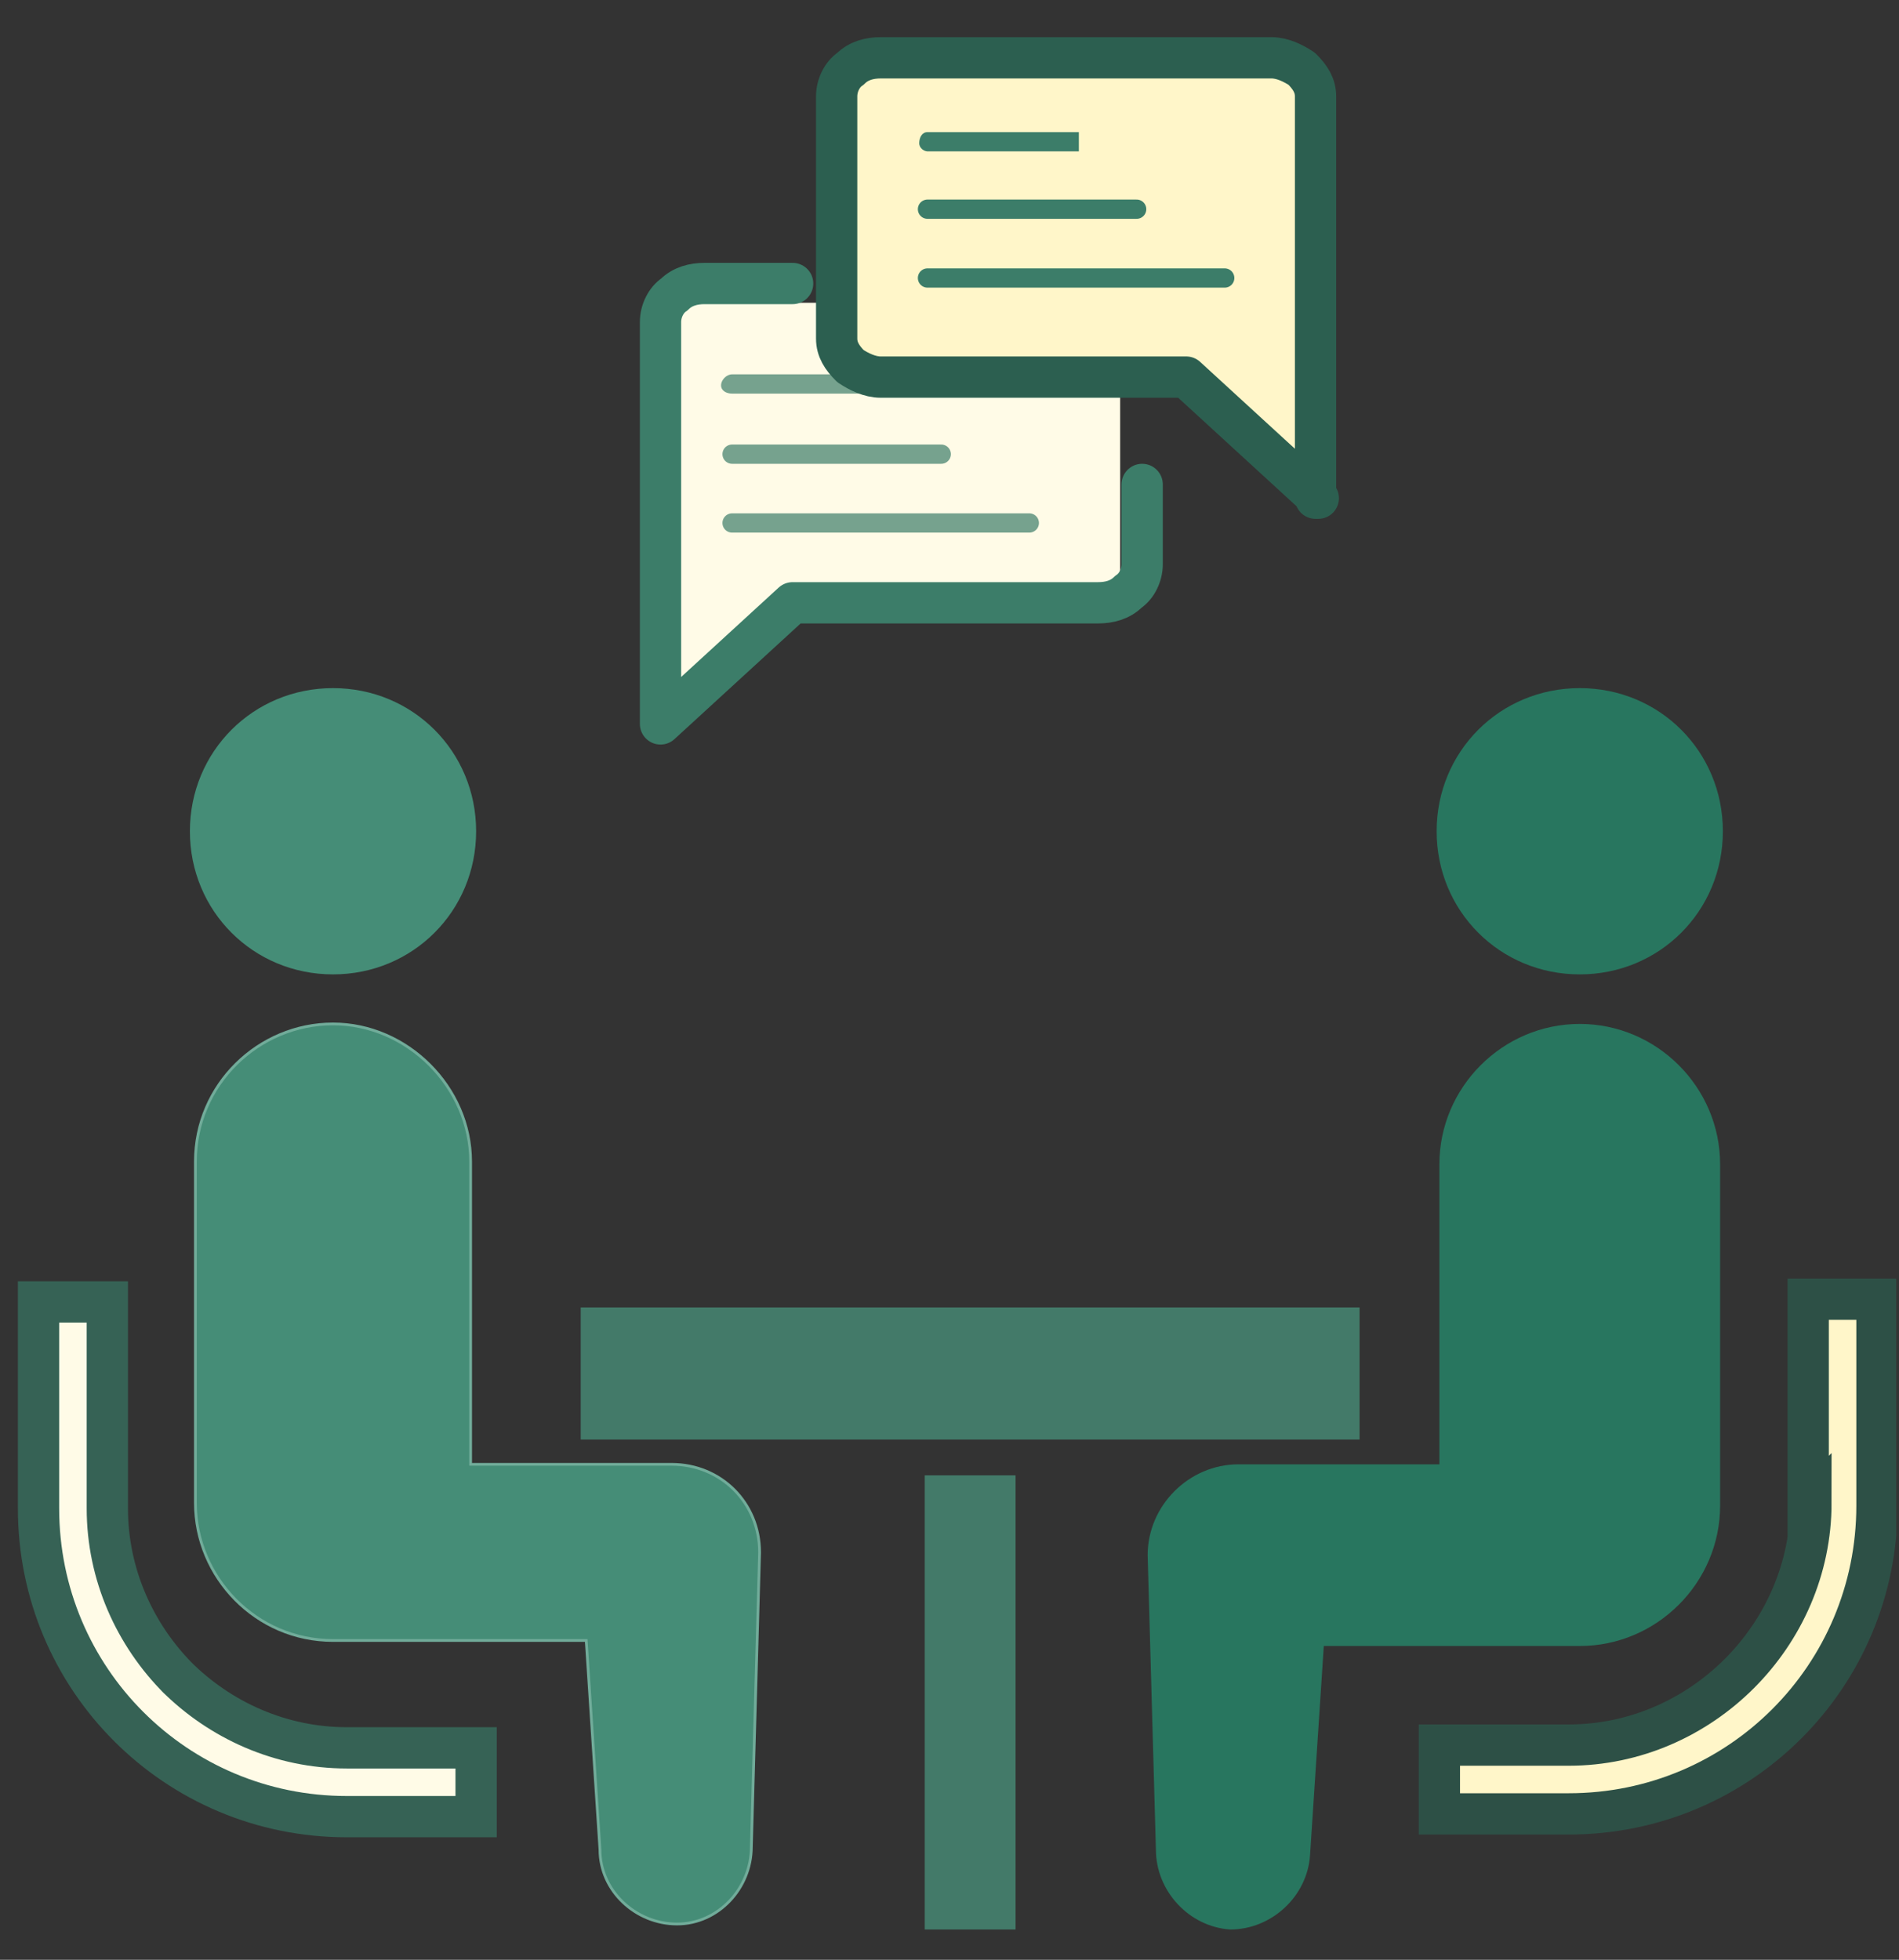 <?xml version="1.0" encoding="UTF-8"?>
<svg id="Layer_1" data-name="Layer 1" xmlns="http://www.w3.org/2000/svg" xmlns:xlink="http://www.w3.org/1999/xlink" version="1.1" viewBox="0 0 69 71.2">
  <rect x="0" y="0" width="69" height="71.2" fill="#333333" stroke="none"/>
  <defs>
    <style>
      .cls-1 {
        clip-path: url(#clippath);
      }

      .cls-2, .cls-3, .cls-4, .cls-5 {
        fill: none;
      }

      .cls-2, .cls-6, .cls-7, .cls-8, .cls-9, .cls-10, .cls-11 {
        stroke-width: 0px;
      }

      .cls-3 {
        stroke-opacity: .7;
      }

      .cls-3, .cls-12, .cls-4, .cls-5 {
        stroke-linecap: round;
      }

      .cls-3, .cls-4, .cls-5 {
        stroke: #3c7d69;
      }

      .cls-3, .cls-5 {
        stroke-width: .7px;
      }

      .cls-6, .cls-13 {
        fill: #fffbe7;
      }

      .cls-7, .cls-14 {
        fill: #458d77;
      }

      .cls-12 {
        stroke: #2c5f50;
      }

      .cls-12, .cls-13, .cls-4, .cls-15 {
        stroke-width: 1.5px;
      }

      .cls-12, .cls-4 {
        stroke-linejoin: round;
      }

      .cls-12, .cls-15 {
        fill: #fff6c9;
      }

      .cls-13 {
        stroke: #366255;
      }

      .cls-16 {
        clip-path: url(#clippath-1);
      }

      .cls-17 {
        clip-path: url(#clippath-2);
      }

      .cls-14 {
        stroke: #71ac9a;
        stroke-width: .1px;
      }

      .cls-8 {
        fill: #28765f;
      }

      .cls-9 {
        fill: #437a69;
      }

      .cls-10 {
        fill-opacity: .7;
      }

      .cls-10, .cls-11 {
        fill: #3c7d69;
      }

      .cls-15 {
        stroke: #2d5046;
      }
    </style>
    <clipPath id="clippath">
      <rect class="cls-2" x=".6" y="2.5" width="68.3" height="68.3"/>
    </clipPath>
    <clipPath id="clippath-1">
      <rect class="cls-2" x=".6" y="3.9" width="68.3" height="68.3"/>
    </clipPath>
    <clipPath id="clippath-2">
      <rect class="cls-2" x="17.3" y="-5.3" width="38" height="35"/>
    </clipPath>
  </defs>
  <g class="cls-1">
    <g class="cls-16">
      <g>
        <path class="cls-13" d="M6.4,60.9h0c1.6,1.6,3.8,2.6,6.2,2.6h4.7v2.5h-4.7c-6.2,0-11.2-5-11.2-11.2h0v-7.5h2.5v7.5h0c0,2.4,1,4.6,2.6,6.2Z"/>
        <path class="cls-7" d="M12.1,35.4c2.9,0,5.2-2.3,5.2-5.2s-2.3-5.2-5.2-5.2-5.2,2.3-5.2,5.2,2.3,5.2,5.2,5.2Z"/>
        <path class="cls-14" d="M17.1,53.2h0c0,0,0,0,0,0h7.3c1.8,0,3.2,1.4,3.2,3.2h0s-.3,10.7-.3,10.7h0,0c0,1.5-1.2,2.8-2.7,2.8-1.5,0-2.8-1.2-2.8-2.7h0,0s-.5-7.6-.5-7.6h0c0,0,0,0,0,0h0s0,0,0,0h-.3s-1,0-1,0h-3.1c-2.3,0-4.6,0-4.8,0-2.8,0-5-2.3-5-5v-12.4c0-2.8,2.3-5,5-5s5,2.3,5,5v10.9Z"/>
        <path class="cls-15" d="M65.7,54.7h0v-7.5h2.5v7.5c0,6.2-5,11.2-11.2,11.2h-4.7v-2.5h4.7c2.4,0,4.6-1,6.2-2.6h0c1.6-1.6,2.6-3.8,2.6-6.2Z"/>
        <path class="cls-8" d="M57.4,35.4c2.9,0,5.2-2.3,5.2-5.2s-2.3-5.2-5.2-5.2-5.2,2.3-5.2,5.2,2.3,5.2,5.2,5.2Z"/>
        <path class="cls-8" d="M62.5,54.7v-12.4c0-2.8-2.3-5.1-5.1-5.1s-5.1,2.3-5.1,5.1v10.9h-7.3c-1.8,0-3.3,1.5-3.3,3.3l.3,10.7c0,1.5,1.2,2.8,2.7,2.9,1.5,0,2.8-1.2,2.9-2.7l.5-7.6s9,0,9.3,0c2.8,0,5.1-2.3,5.1-5.1Z"/>
        <path class="cls-9" d="M49.4,47.5h-28.3v4.8h28.3v-4.8Z"/>
        <path class="cls-9" d="M36.9,53.6h-3.3v16.5h3.3v-16.5Z"/>
      </g>
    </g>
  </g>
  <g class="cls-17">
    <g>
      <path class="cls-6" d="M24.5,11v14.9l3.4-4h12.8v-10.9h-16.2Z"/>
      <path class="cls-10" d="M26.6,13.6c-.2,0-.4.2-.4.4s.2.3.4.3v-.7ZM26.6,14.3h5.5v-.7h-5.5v.7Z"/>
      <path class="cls-3" d="M26.6,16.5h7.6"/>
      <path class="cls-3" d="M26.6,19h10.8"/>
      <path class="cls-12" d="M47.9,18.1l-4.8-4.4h-11.1c-.4,0-.8-.2-1.1-.4-.3-.3-.5-.6-.5-1V3.5c0-.4.2-.8.5-1,.3-.3.7-.4,1.1-.4h14.2c.4,0,.8.2,1.1.4.3.3.5.6.5,1v14.6Z"/>
      <path class="cls-4" d="M41.5,17.6v2.9c0,.4-.2.8-.5,1-.3.3-.7.4-1.1.4h-11.1l-4.8,4.4v-14.6c0-.4.2-.8.5-1,.3-.3.7-.4,1.1-.4h3.2"/>
      <path class="cls-11" d="M33.7,4.8c-.2,0-.3.2-.3.4s.2.3.3.3v-.7ZM33.7,5.5h5.5v-.7h-5.5v.7Z"/>
      <path class="cls-5" d="M33.7,7.6h7.6"/>
      <path class="cls-5" d="M33.7,10.1h10.8"/>
    </g>
  </g>
</svg>